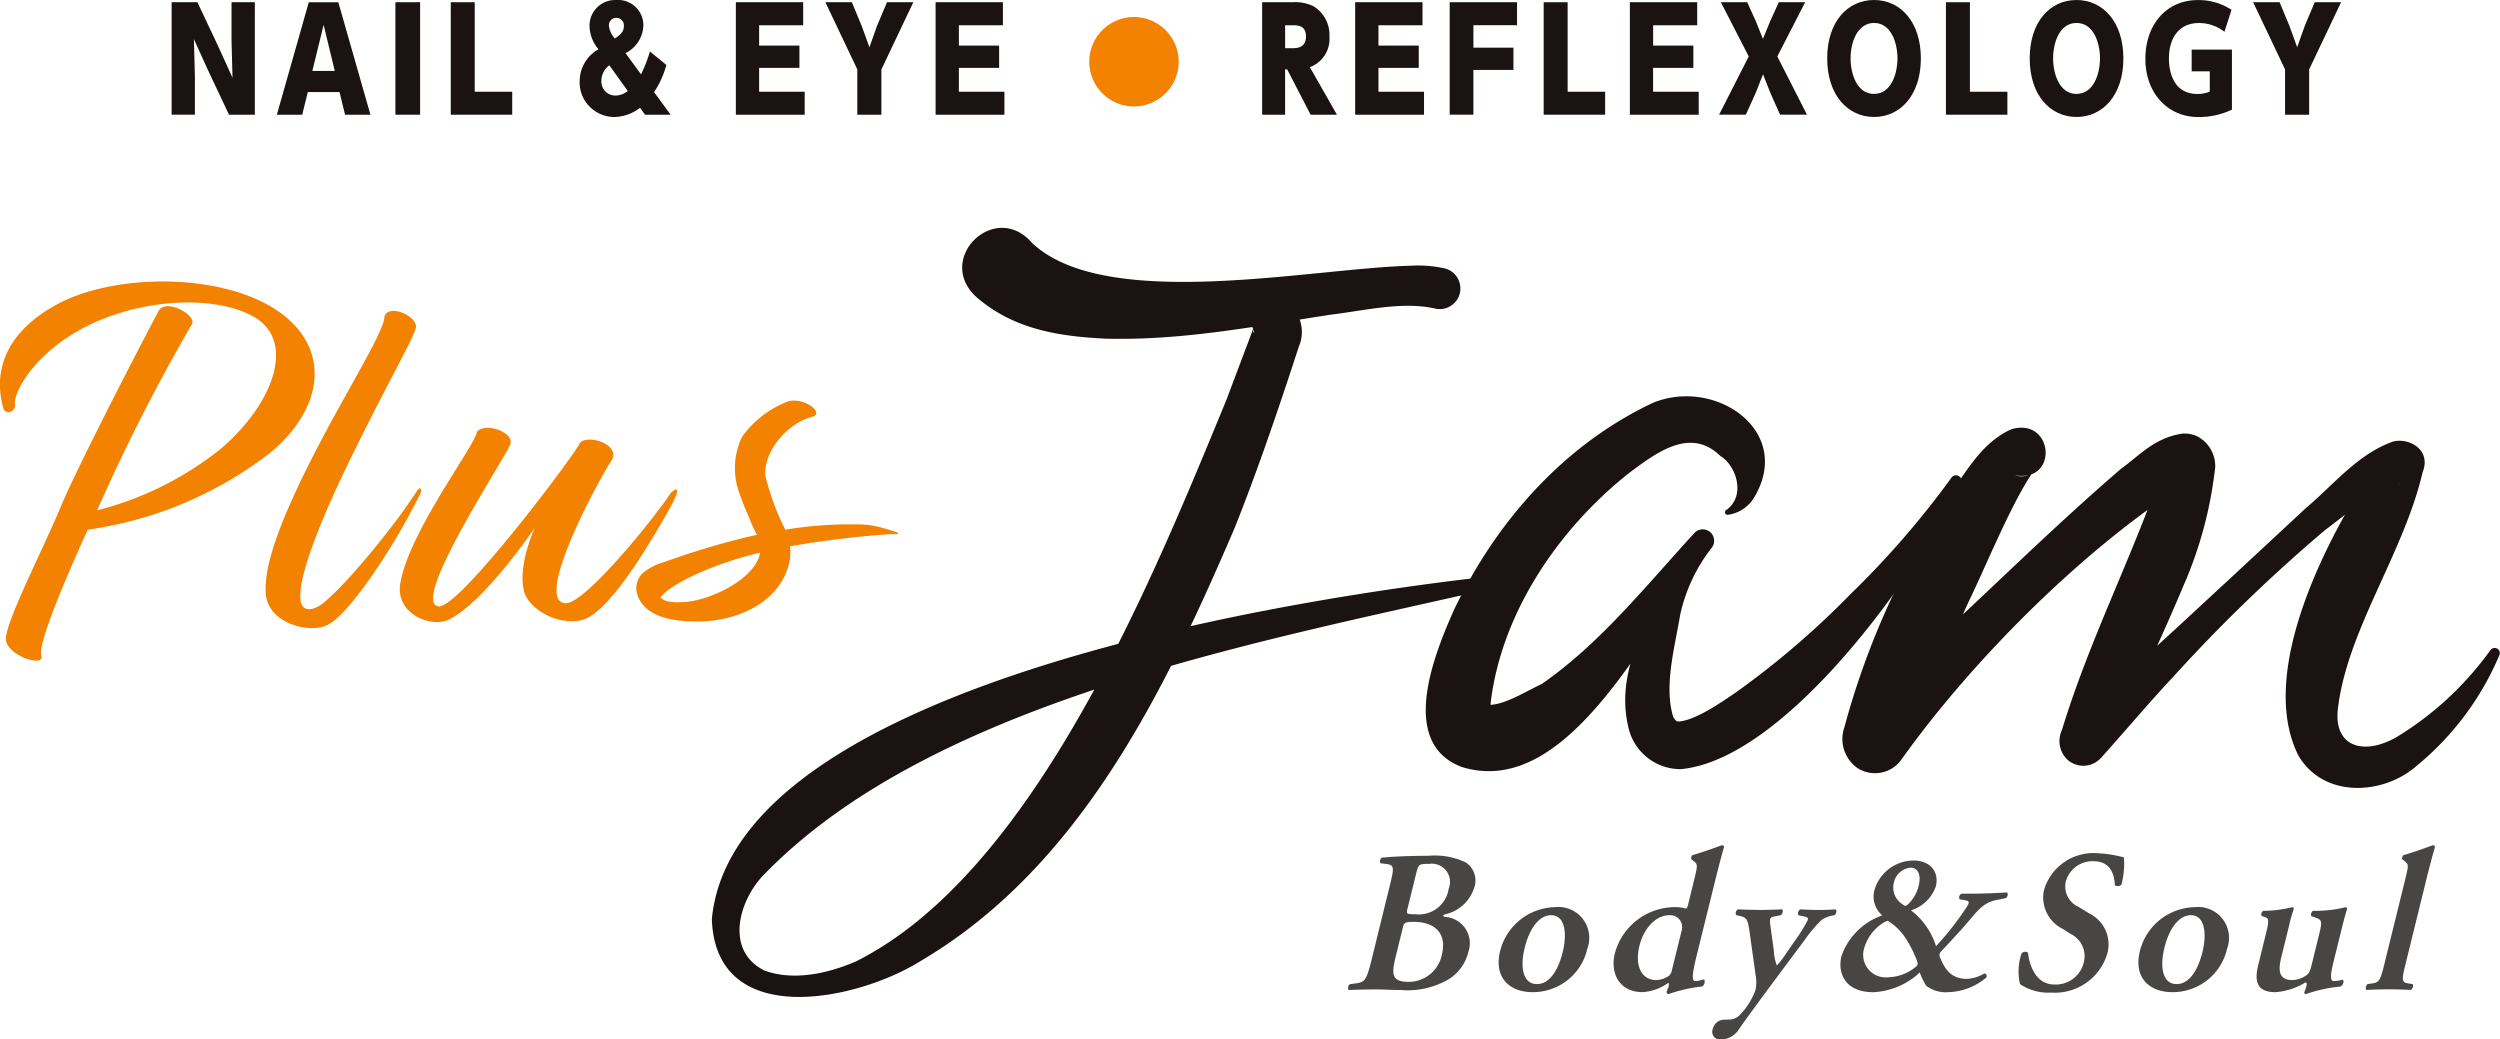 <svg xmlns="http://www.w3.org/2000/svg" width="202.37" height="84.143" viewBox="0 0 202.37 84.143">
  <g id="logo_plusjam" transform="translate(-240.545 -420.027)">
    <g id="グループ_133" data-name="グループ 133" transform="translate(298.167 438.474)">
      <path id="パス_132" data-name="パス 132" d="M290.227,431.672c5.974,5.638,22.629,2.04,30.645,1.847a9.977,9.977,0,0,1,2.758.214,1.672,1.672,0,0,1-.752,3.258c-2.632-.61-5.733.158-8.454.488-6.077.929-12.015,2.114-18.309,1.941-3.649-.187-7.361-.722-10.412-3.384-3.352-3.1,1.539-7.833,4.525-4.364Z" transform="translate(-264.309 -430.455)" fill="#1a1311"/>
      <path id="パス_133" data-name="パス 133" d="M318.005,433.262c1.7.46,3.547,2.581,2.634,4.711l-.373,1.139c-1.454,4.451-3.108,9.252-4.836,13.577-5.666,13.185-12.486,27.4-25.371,35.011-5.194,3.262-16.638,5.659-16.94-3.37,1.817-19.247,48.254-26.167,63.9-27.843a.443.443,0,0,1,.134.874c-19.074,4.426-46.168,9.146-59.947,23.507-2,2.179-2.953,6.078.168,7.626,2.356.863,5.112.249,7.386-.725,14.5-7.235,24.048-31,30.047-45.551.313-.854,1.866-4.936,2.165-5.764-.034.073-.035.43.034.418.131-.08-.563-1.251-.754-1.681a1.406,1.406,0,0,1,1.758-1.93Z" transform="translate(-273.118 -428.379)" fill="#1a1311"/>
      <path id="パス_134" data-name="パス 134" d="M330.111,447.366c1.6-1.123.833-3.588-.481-4.375-2.418-2.363-5.16-.278-7.31,1.32-5.735,4.506-10.416,11.355-11.283,18.683a4.284,4.284,0,0,0,.041.8,1.643,1.643,0,0,0-.771-.708c1.445.347,3.243-.876,4.856-1.631,4.727-3.267,8.412-7.92,12.392-12.254a.922.922,0,0,1,1.389,1.206,13.433,13.433,0,0,0-2.56,5.427c-.458,2.7-1.306,5.733-.593,8.2a.914.914,0,0,0,.3.421c.081.051,0,.018.258.025,1.369-.17,3.223-1.451,4.516-2.332a68.95,68.95,0,0,0,9.31-7.982,72.183,72.183,0,0,0,8.164-9.416.444.444,0,0,1,.775.425c-3.411,7.271-14.179,22.362-22.672,23.167a4.331,4.331,0,0,1-4.161-3.027c-1.051-3.724.453-7.173,2.059-10.251,1.153-1.981,1.815-3.892,3.179-5.817l1.367,1.228c-4.732,5.434-11.2,20.452-20.179,17.694-5.212-1.969-2.164-9.254-.647-12.7,3.414-7.141,8.865-13.361,16.114-16.779,5.045-2.079,11.4,2.271,8.208,7.635a2.932,2.932,0,0,1-2.153,1.429.21.21,0,0,1-.119-.391Z" transform="translate(-247.995 -424.528)" fill="#1a1311"/>
      <path id="パス_135" data-name="パス 135" d="M338.813,443.451a1.7,1.7,0,0,0,1.258-.078c.078-.035.039.018.021.06-1.7,2.588-3.671,7.435-5.049,10.273-1.72,3.8-3.374,7.775-4.8,11.644l-4.645-2.576c7.663-6.409,14.219-13.333,21.789-19.85,1.541-1.109,2.712-2.519,5-2.852a2.485,2.485,0,0,1,1.166.221,2.719,2.719,0,0,1,1.461,2.478,32.892,32.892,0,0,1-2.558,9.59c-1.9,4.513-3.982,8.949-6.133,13.183l-3.17-2.24c4.41-3.358,8.714-7.494,12.852-11.3l6.335-5.889c2.247-1.884,4.175-4.359,7.048-5.388,1.261-.354,3.159.619,2.411,2.484-1.544,6.636-6.183,12.863-6.873,19.3-.253,3,2.225,3.633,4.844,2.086a25.95,25.95,0,0,0,7.534-7.011.418.418,0,0,1,.718.409,23.311,23.311,0,0,1-6.7,8.971c-2.666,2.356-7.508,2.685-9.576-.831-3.52-7.018,2.806-18.638,6.837-24.393l.6,2.194c.579.311.766.165.766.165-2.179.543-4.194,2.413-6.064,3.8a130.125,130.125,0,0,0-12.3,11.893c-1.985,2.119-3.743,4.226-5.813,6.528a1.928,1.928,0,0,1-2.724.147,2.078,2.078,0,0,1-.446-2.386c2.234-7.354,5.792-14.2,8.185-21.281a1.832,1.832,0,0,0,1,1.268,1.6,1.6,0,0,0,.722.152c-7.915,5.049-16.9,13.848-22.87,22.2a2.622,2.622,0,0,1-3.644.686,2.884,2.884,0,0,1-1-3.262,64.487,64.487,0,0,1,8.251-18.432c1.516-2.057,2.79-4.6,5.286-5.7,3.4-.964,3.835,4.357.274,3.734Z" transform="translate(-233.318 -423.423)" fill="#1a1311"/>
    </g>
    <g id="グループ_134" data-name="グループ 134" transform="translate(240.545 442.812)">
      <path id="パス_136" data-name="パス 136" d="M240.8,443.109c-.676-2.408-.3-5.831,4.394-8.366,4.861-2.622,14.158-2.579,18.509,1.056,3.634,3.043,2.83,7.607-1.353,11.028a31.176,31.176,0,0,1-14.7,6.17c-1.944,4.269-4.056,9.3-3.761,10.184.338,1.014-2.832.042-2.875-1.353.085-1.6,2.96-7.1,4.522-10.86,1.649-3.844,7.4-14.874,7.9-15.762.678-.929,3.255.55,2.579,1.268a153.285,153.285,0,0,0-7.607,14.959,26.4,26.4,0,0,0,10.014-4.987c4.269-3.634,6.17-8.789,2.577-10.733-3.423-1.859-9.887-1.353-14.409,1.352-3.466,2.072-5.029,4.9-4.819,5.917C241.608,443.659,240.89,443.617,240.8,443.109Z" transform="translate(-240.545 -432.907)" fill="#f38200"/>
      <path id="パス_137" data-name="パス 137" d="M259.451,446.469c-2.873,5.873-5.578,12.845-2.746,11.831a3.2,3.2,0,0,0,.925-.628,17.767,17.767,0,0,0,1.284-1.244c.511-.534,1-1.086,1.486-1.645q.78-.9,1.527-1.835.719-.892,1.41-1.81c.578-.77,1.116-1.571,1.659-2.367.088-.129.265-.267.278-.028a.891.891,0,0,1-.09.416c-.522.969-1.023,1.951-1.574,2.9q-.573.99-1.189,1.953-.639,1.006-1.327,1.98c-.428.6-.872,1.2-1.343,1.771a12.7,12.7,0,0,1-1.233,1.329,3.534,3.534,0,0,1-.757.555c-1.352.761-4.691,0-5.028-2.323-.255-2.072.844-5.748,4.6-12.847,2.494-4.691,5.029-8.748,4.987-9.8.423-1.056,2.79.085,2.535.971C264.48,436.876,262.621,439.961,259.451,446.469Z" transform="translate(-231.199 -431.871)" fill="#f38200"/>
      <path id="パス_138" data-name="パス 138" d="M261.994,454.061c1.691.17,11.24-12.592,11.451-13.268.678-.676,3.382.168,2.494,1.521-.931,1.394-6.3,11.24-3.719,11.493,1.521.17,7.225-6.888,8.578-8.958.55-.508.778-.3-.041,1.157-.929,1.649-4.734,8.52-7.143,9.153-2.027.508-4.394-.929-4.732-2.365-.465-2.029.718-4.734.886-5.072-.38.508-4.141,6-6.929,7.395-1.436.72-4.311-.421-3.973-2.83.635-4.184,6.128-11.325,6.213-12.339.591-.846,3.085,0,2.7,1.014C267.318,442.145,259.586,453.808,261.994,454.061Z" transform="translate(-226.478 -427.759)" fill="#f38200"/>
      <path id="パス_139" data-name="パス 139" d="M279.691,450.666c-3.8.888-7.352,2.577-8.07,3.634.3.3.846.465,2.2.338C275.8,454.427,279.31,452.778,279.691,450.666Zm-5.65.039c1.76-.571,3.538-1.072,5.355-1.475h.042a10.158,10.158,0,0,1-.672-1.475,17.113,17.113,0,0,1-.741-1.858,5.822,5.822,0,0,1,.205-4.621,8.169,8.169,0,0,1,3.533-2.781c1.267-.591,3.3.888,2.112,1.184-1.9.465-3.931,2.747-3.761,4.776a20.159,20.159,0,0,0,1.606,4.352,32.3,32.3,0,0,1,6.25-.418,7.9,7.9,0,0,1,1.6.267c.264.069.524.149.782.235a1.786,1.786,0,0,1,.414.14c.211.138.053.152-.1.142a2.67,2.67,0,0,0-.267,0c-.267.005-.533.023-.8.041-.792.055-1.583.133-2.374.219-1.712.188-3.427.414-5.121.724a4.055,4.055,0,0,1,0,1.015c-.593,3.506-4.311,5.07-7.479,5.07-3.253,0-4.438-.971-4.859-2.112a1.717,1.717,0,0,1,.38-1.776,4.64,4.64,0,0,1,1.762-.922Q272.97,451.054,274.04,450.7Z" transform="translate(-218.154 -428.716)" fill="#f38200"/>
    </g>
    <g id="グループ_135" data-name="グループ 135" transform="translate(349.668 488.452)">
      <path id="パス_140" data-name="パス 140" d="M305.59,461.682c.384-1.566.417-1.76-.329-1.841l-.41-.051a.358.358,0,0,1,.127-.455c.75-.067,1.96-.149,3.754-.149a5.839,5.839,0,0,1,3.059.555,1.765,1.765,0,0,1,.619,2.119,3.174,3.174,0,0,1-2.353,2.072.16.16,0,0,0-.12.1c-.009.032.014.065.106.1a2.136,2.136,0,0,1,1.926,2.838,3.6,3.6,0,0,1-1.53,2.171,6.545,6.545,0,0,1-3.925.911c-.715,0-1.39-.048-2.01-.048-.716,0-1.486.018-2.213.048-.113-.065-.057-.359.085-.472l.372-.05c.789-.1.948-.145,1.374-1.873Zm.508,5.624c-.366,1.484-.352,2.086,1.065,2.086a2.745,2.745,0,0,0,2.659-2.183c.414-1.679-.481-2.675-2.293-2.675-.716,0-.773.1-.854.425Zm.943-3.832c-.106.425-.06.441.593.441a2.449,2.449,0,0,0,2.744-2.068,1.472,1.472,0,0,0-1.578-2.006c-.815,0-.872.032-1.033.683Z" transform="translate(-302.231 -458.337)" fill="#474645"/>
      <path id="パス_141" data-name="パス 141" d="M316.3,464.895a4.506,4.506,0,0,1-4.437,3.522c-1.875,0-3.149-1.189-2.622-3.326a4.687,4.687,0,0,1,4.444-3.554A2.5,2.5,0,0,1,316.3,464.895Zm-4.081,2.869c1.125,0,1.78-1.336,2.087-2.592.338-1.369.262-2.983-.945-2.983-.83,0-1.693.847-2.137,2.657C310.86,466.329,311.047,467.764,312.22,467.764Z" transform="translate(-296.931 -456.53)" fill="#474645"/>
      <path id="パス_142" data-name="パス 142" d="M321.089,467.708c-.364,1.482-.377,1.99-.1,1.99a2.315,2.315,0,0,0,.722-.149.463.463,0,0,1-.161.587,12.048,12.048,0,0,0-2.728.619.189.189,0,0,1-.152-.181l.092-.242a.97.97,0,0,0,.1-.456l-.078-.016a3.973,3.973,0,0,1-2.054.732c-1.859,0-2.648-1.5-2.247-3.131a5.05,5.05,0,0,1,4.836-3.749,2.977,2.977,0,0,1,.916.115c.069-.018.12-.083.163-.262l.525-2.137c.269-1.091.26-1.189-.026-1.417l-.193-.147c-.08-.065-.034-.326.094-.375.678-.179,1.612-.522,2.328-.782a.163.163,0,0,1,.2.129c-.193.653-.456,1.665-.63,2.363Zm-1.219-2.006a1.1,1.1,0,0,0-.021-.782.985.985,0,0,0-.955-.554c-1.109,0-2.079,1.092-2.415,2.461-.414,1.679.195,2.788,1.352,2.788a1.938,1.938,0,0,0,1.049-.359.8.8,0,0,0,.226-.456Z" transform="translate(-292.889 -458.706)" fill="#474645"/>
      <path id="パス_143" data-name="パス 143" d="M318.938,471.3a.956.956,0,0,1,1.012-.731l.363-.018a1.2,1.2,0,0,0,.768-.329,5.611,5.611,0,0,0,1.3-2.034,3.035,3.035,0,0,0,.021-1.208l-.479-3.423c-.143-1.012-.2-1.256-.784-1.387l-.311-.064a.335.335,0,0,1,.168-.472c.529.03,1.194.048,1.8.048.573,0,1.178-.018,1.742-.048.111.065.058.357-.087.472l-.513.1c-.395.081-.426.147-.327.863l.258,1.877a4.2,4.2,0,0,0,.246,1.237,6.736,6.736,0,0,0,.771-1.008l.761-1.093a12.421,12.421,0,0,0,.973-1.581c.039-.147-.005-.228-.239-.276l-.527-.115a.393.393,0,0,1,.149-.472c.58.03,1.18.048,1.539.048.423,0,.867-.018,1.314-.048.152.048.076.357-.067.472a2.687,2.687,0,0,0-1.017.357,10.422,10.422,0,0,0-1.4,1.647l-1.24,1.661c-.828,1.109-2.995,4.012-4.049,5.512a1.745,1.745,0,0,1-1.454.881A.628.628,0,0,1,318.938,471.3Z" transform="translate(-289.408 -456.451)" fill="#474645"/>
      <path id="パス_144" data-name="パス 144" d="M332.489,461.5a3.112,3.112,0,0,1-2.011,1.941,5.862,5.862,0,0,1,2.026,2.9,23.923,23.923,0,0,0,2.268-2.852c.428-.621.532-.782.1-.863l-.451-.081a.315.315,0,0,1,.161-.456h.9c.831,0,2.379-.065,2.763-.1.1.064.083.327-.08.456l-.791.164c-.892.179-1.35.651-2.139,1.6-.55.653-1.355,1.534-2.324,2.562a.408.408,0,0,0-.085.472c.421,1.076,1,1.744,2.164,1.744a3.011,3.011,0,0,0,1.428-.442.215.215,0,0,1,.145.343,4.988,4.988,0,0,1-3.076,1.175,2.57,2.57,0,0,1-1.78-.522,5.4,5.4,0,0,1-.518-1.076,5.876,5.876,0,0,1-3.768,1.6c-2.347,0-2.894-1.613-2.574-2.919a5.341,5.341,0,0,1,3.306-3.294,2.021,2.021,0,0,1-.649-2,3.325,3.325,0,0,1,3.145-2.447C332.092,459.4,332.766,460.376,332.489,461.5Zm-3.883,2.788a1.258,1.258,0,0,0-.423.193,3.6,3.6,0,0,0-1.5,2.04,1.824,1.824,0,0,0,1.987,2.332,3.593,3.593,0,0,0,2.077-.75c.3-.212.32-.31.2-.619a9.415,9.415,0,0,0-.886-1.76A4.639,4.639,0,0,0,328.606,464.291Zm.474-3.05a1.6,1.6,0,0,0,.692,1.695.807.807,0,0,0,.225.147.663.663,0,0,0,.184-.081,3.04,3.04,0,0,0,.922-1.564c.21-.849-.051-1.452-.671-1.452A1.54,1.54,0,0,0,329.08,461.241Z" transform="translate(-284.909 -458.174)" fill="#474645"/>
      <path id="パス_145" data-name="パス 145" d="M333.033,469.664a4.544,4.544,0,0,1,.122-2.478.392.392,0,0,1,.522-.066c.088.833.538,2.578,2.137,2.578a2.331,2.331,0,0,0,2.369-1.744,2,2,0,0,0-1.081-2.363l-.605-.393a2.826,2.826,0,0,1-1.523-3.145,4.173,4.173,0,0,1,4.32-2.984,9.654,9.654,0,0,1,2.149.343,6.6,6.6,0,0,1-.2,2.2.416.416,0,0,1-.534.048c-.034-.847-.334-1.941-1.723-1.941a2.232,2.232,0,0,0-2.263,1.713,1.812,1.812,0,0,0,1.06,1.988l.879.539a2.782,2.782,0,0,1,1.442,3.211,4.423,4.423,0,0,1-4.566,3.181A4.051,4.051,0,0,1,333.033,469.664Z" transform="translate(-278.639 -458.429)" fill="#474645"/>
      <path id="パス_146" data-name="パス 146" d="M345.575,464.895a4.507,4.507,0,0,1-4.438,3.522c-1.873,0-3.147-1.189-2.62-3.326a4.683,4.683,0,0,1,4.442-3.554A2.5,2.5,0,0,1,345.575,464.895Zm-4.083,2.869c1.125,0,1.78-1.336,2.089-2.592.336-1.369.26-2.983-.945-2.983-.831,0-1.693.847-2.139,2.657C340.133,466.329,340.319,467.764,341.492,467.764Z" transform="translate(-274.419 -456.53)" fill="#474645"/>
      <path id="パス_147" data-name="パス 147" d="M350.074,465.79c-.225.916-.409,1.732-.018,1.732a3.016,3.016,0,0,0,.729-.115c.11.08.058.423-.186.554a12.283,12.283,0,0,0-2.825.619.14.14,0,0,1-.108-.163,2.948,2.948,0,0,0,.2-.6c.014-.129-.021-.179-.12-.179a5.431,5.431,0,0,1-2.408.782c-1.466,0-1.741-.816-1.406-2.169l.624-2.542c.281-1.143.249-1.272-.131-1.389l-.212-.064a.339.339,0,0,1,.136-.423,9.732,9.732,0,0,0,2.339-.294.14.14,0,0,1,.127.145,11.91,11.91,0,0,0-.389,1.387l-.619,2.51c-.237.962-.278,1.859.879,1.859a2.057,2.057,0,0,0,1.176-.407c.205-.163.274-.311.421-.913l.605-2.464c.258-1.042.175-1.107-.394-1.3l-.242-.083c-.1-.08-.023-.373.124-.439a10.032,10.032,0,0,0,2.634-.294.137.137,0,0,1,.126.145c-.108.311-.241.785-.389,1.387Z" transform="translate(-270.261 -456.53)" fill="#474645"/>
      <path id="パス_148" data-name="パス 148" d="M352,461.43c.269-1.091.278-1.189-.065-1.449l-.152-.115c-.081-.065-.034-.326.094-.375.679-.179,1.611-.522,2.326-.782a.164.164,0,0,1,.2.129c-.193.653-.458,1.665-.632,2.363l-1.778,7.223c-.3,1.208-.276,1.387.26,1.467l.345.05a.389.389,0,0,1-.149.472c-.662-.03-1.212-.048-1.815-.048-.538,0-1.1.018-1.771.048-.115-.065-.06-.359.081-.472l.356-.05c.573-.08.683-.258.98-1.467Z" transform="translate(-266.418 -458.706)" fill="#474645"/>
    </g>
    <g id="グループ_136" data-name="グループ 136" transform="translate(254.435 420.027)">
      <path id="パス_149" data-name="パス 149" d="M250.486,420.129l1.658,3.51,1.185,2.606-.08-2.967v-3.149h1.886v9.105h-2.089l-1.658-3.508-1.185-2.608.08,2.968v3.147H248.4v-9.105Z" transform="translate(-248.397 -419.949)" fill="#1a1311"/>
      <path id="パス_150" data-name="パス 150" d="M255.718,427.4l-.451,1.838h-2.054l2.585-9.105h2.392l2.6,9.105h-2.054l-.451-1.838ZM257,421.958l-.913,3.733h1.815Z" transform="translate(-244.693 -419.949)" fill="#1a1311"/>
      <path id="パス_151" data-name="パス 151" d="M260.637,420.129v9.105h-2v-9.105Z" transform="translate(-240.52 -419.949)" fill="#1a1311"/>
      <path id="パス_152" data-name="パス 152" d="M263.111,420.129v7.246h3.036v1.859h-4.975v-9.105Z" transform="translate(-238.573 -419.949)" fill="#1a1311"/>
      <path id="パス_153" data-name="パス 153" d="M272.035,426.042a10.456,10.456,0,0,0,.722-1.85l1.332,1.095a7.6,7.6,0,0,1-.994,2.2l1.343,1.827h-2.075l-.405-.562a3.5,3.5,0,0,1-2.112.745,2.811,2.811,0,0,1-2.776-2.922,3,3,0,0,1,1.523-2.562,2.992,2.992,0,0,1-.722-1.852,2.075,2.075,0,0,1,2.167-2.132,2.042,2.042,0,0,1,2.188,2.087,2.588,2.588,0,0,1-1.444,2.211Zm-2.562-.732a1.567,1.567,0,0,0-.644,1.253,1.13,1.13,0,0,0,1.106,1.2,1.582,1.582,0,0,0,1.028-.375Zm-.034-3.205a1.76,1.76,0,0,0,.485,1.038c.407-.283.724-.52.724-.994a.607.607,0,0,0-.587-.676A.594.594,0,0,0,269.439,422.1Z" transform="translate(-234.038 -420.027)" fill="#1a1311"/>
      <path id="パス_154" data-name="パス 154" d="M279.362,423.639v1.806H276.1v1.93h3.688v1.859h-5.572v-9.105h5.45v1.863H276.1v1.647Z" transform="translate(-228.54 -419.949)" fill="#1a1311"/>
      <path id="パス_155" data-name="パス 155" d="M280.9,425.569l-2.585-5.44h2.144l.8,1.93.621,1.716.609-1.716.814-1.93h2.132l-2.585,5.44v3.665H280.9Z" transform="translate(-225.392 -419.949)" fill="#1a1311"/>
      <path id="パス_156" data-name="パス 156" d="M288.5,423.639v1.806h-3.259v1.93h3.687v1.859h-5.572v-9.105h5.45v1.863h-3.565v1.647Z" transform="translate(-221.512 -419.949)" fill="#1a1311"/>
      <path id="パス_157" data-name="パス 157" d="M297.627,424.427a3.619,3.619,0,1,1-3.619-3.621A3.621,3.621,0,0,1,297.627,424.427Z" transform="translate(-216.105 -419.428)" fill="#f38200"/>
      <path id="パス_158" data-name="パス 158" d="M304.355,429.234h-2.132l-1.895-3.665h-.17v3.665H298.3v-9.105h2.5a3.285,3.285,0,0,1,1.658.327,2.7,2.7,0,0,1,1.288,2.448,2.441,2.441,0,0,1-1.582,2.484Zm-3.632-5.381c.327,0,1.127,0,1.127-.948,0-.913-.686-.913-1.127-.913h-.564v1.861Z" transform="translate(-210.022 -419.949)" fill="#1a1311"/>
      <path id="パス_159" data-name="パス 159" d="M307.7,423.639v1.806h-3.26v1.93h3.688v1.859h-5.574v-9.105h5.45v1.863h-3.565v1.647Z" transform="translate(-206.746 -419.949)" fill="#1a1311"/>
      <path id="パス_160" data-name="パス 160" d="M312.04,423.809v1.8H308.8v3.621h-1.919v-9.105h5.452v1.863H308.8v1.817Z" transform="translate(-203.421 -419.949)" fill="#1a1311"/>
      <path id="パス_161" data-name="パス 161" d="M313.122,420.129v7.246h3.036v1.859h-4.976v-9.105Z" transform="translate(-200.115 -419.949)" fill="#1a1311"/>
      <path id="パス_162" data-name="パス 162" d="M320.268,423.639v1.806h-3.26v1.93H320.7v1.859h-5.572v-9.105h5.45v1.863h-3.566v1.647Z" transform="translate(-197.083 -419.949)" fill="#1a1311"/>
      <path id="パス_163" data-name="パス 163" d="M323.352,421.642l.69-1.513h2.132l-2.255,4.389,2.4,4.716h-2.176l-.78-1.748-.6-1.523-.6,1.523-.791,1.748h-2.165l2.4-4.716-2.257-4.389h2.133l.686,1.513.587,1.456Z" transform="translate(-193.939 -419.949)" fill="#1a1311"/>
      <path id="パス_164" data-name="パス 164" d="M327.948,420.027c2.119,0,3.789,1.75,3.789,4.729s-1.67,4.739-3.789,4.739-3.793-1.76-3.793-4.739S325.814,420.027,327.948,420.027Zm0,7.6c1.375,0,1.895-1.613,1.895-2.876s-.52-2.866-1.895-2.866-1.9,1.6-1.9,2.866S326.57,427.632,327.948,427.632Z" transform="translate(-190.137 -420.027)" fill="#1a1311"/>
      <path id="パス_165" data-name="パス 165" d="M331.528,420.129v7.246h3.036v1.859h-4.975v-9.105Z" transform="translate(-185.959 -419.949)" fill="#1a1311"/>
      <path id="パス_166" data-name="パス 166" d="M337.211,420.027c2.121,0,3.793,1.75,3.793,4.729s-1.672,4.739-3.793,4.739-3.789-1.76-3.789-4.739S335.08,420.027,337.211,420.027Zm0,7.6c1.378,0,1.9-1.613,1.9-2.876s-.52-2.866-1.9-2.866-1.895,1.6-1.895,2.866S335.837,427.632,337.211,427.632Z" transform="translate(-183.011 -420.027)" fill="#1a1311"/>
      <path id="パス_167" data-name="パス 167" d="M345.114,422.6a3.323,3.323,0,0,0-2.054-.709c-1.615,0-2.438,1.184-2.438,2.889,0,.959.306,2.853,2.312,2.853a2.436,2.436,0,0,0,.994-.191V425.8h-1.466v-1.76h3.26V428.9a6.169,6.169,0,0,1-2.731.6c-2.482,0-4.276-1.953-4.276-4.706,0-2.776,1.7-4.762,4.255-4.762a4.871,4.871,0,0,1,2.719.791Z" transform="translate(-178.941 -420.027)" fill="#1a1311"/>
      <path id="パス_168" data-name="パス 168" d="M346.23,425.569l-2.585-5.44h2.144l.8,1.93.621,1.716.609-1.716.814-1.93h2.132l-2.585,5.44v3.665H346.23Z" transform="translate(-175.149 -419.949)" fill="#1a1311"/>
    </g>
  </g>
</svg>
